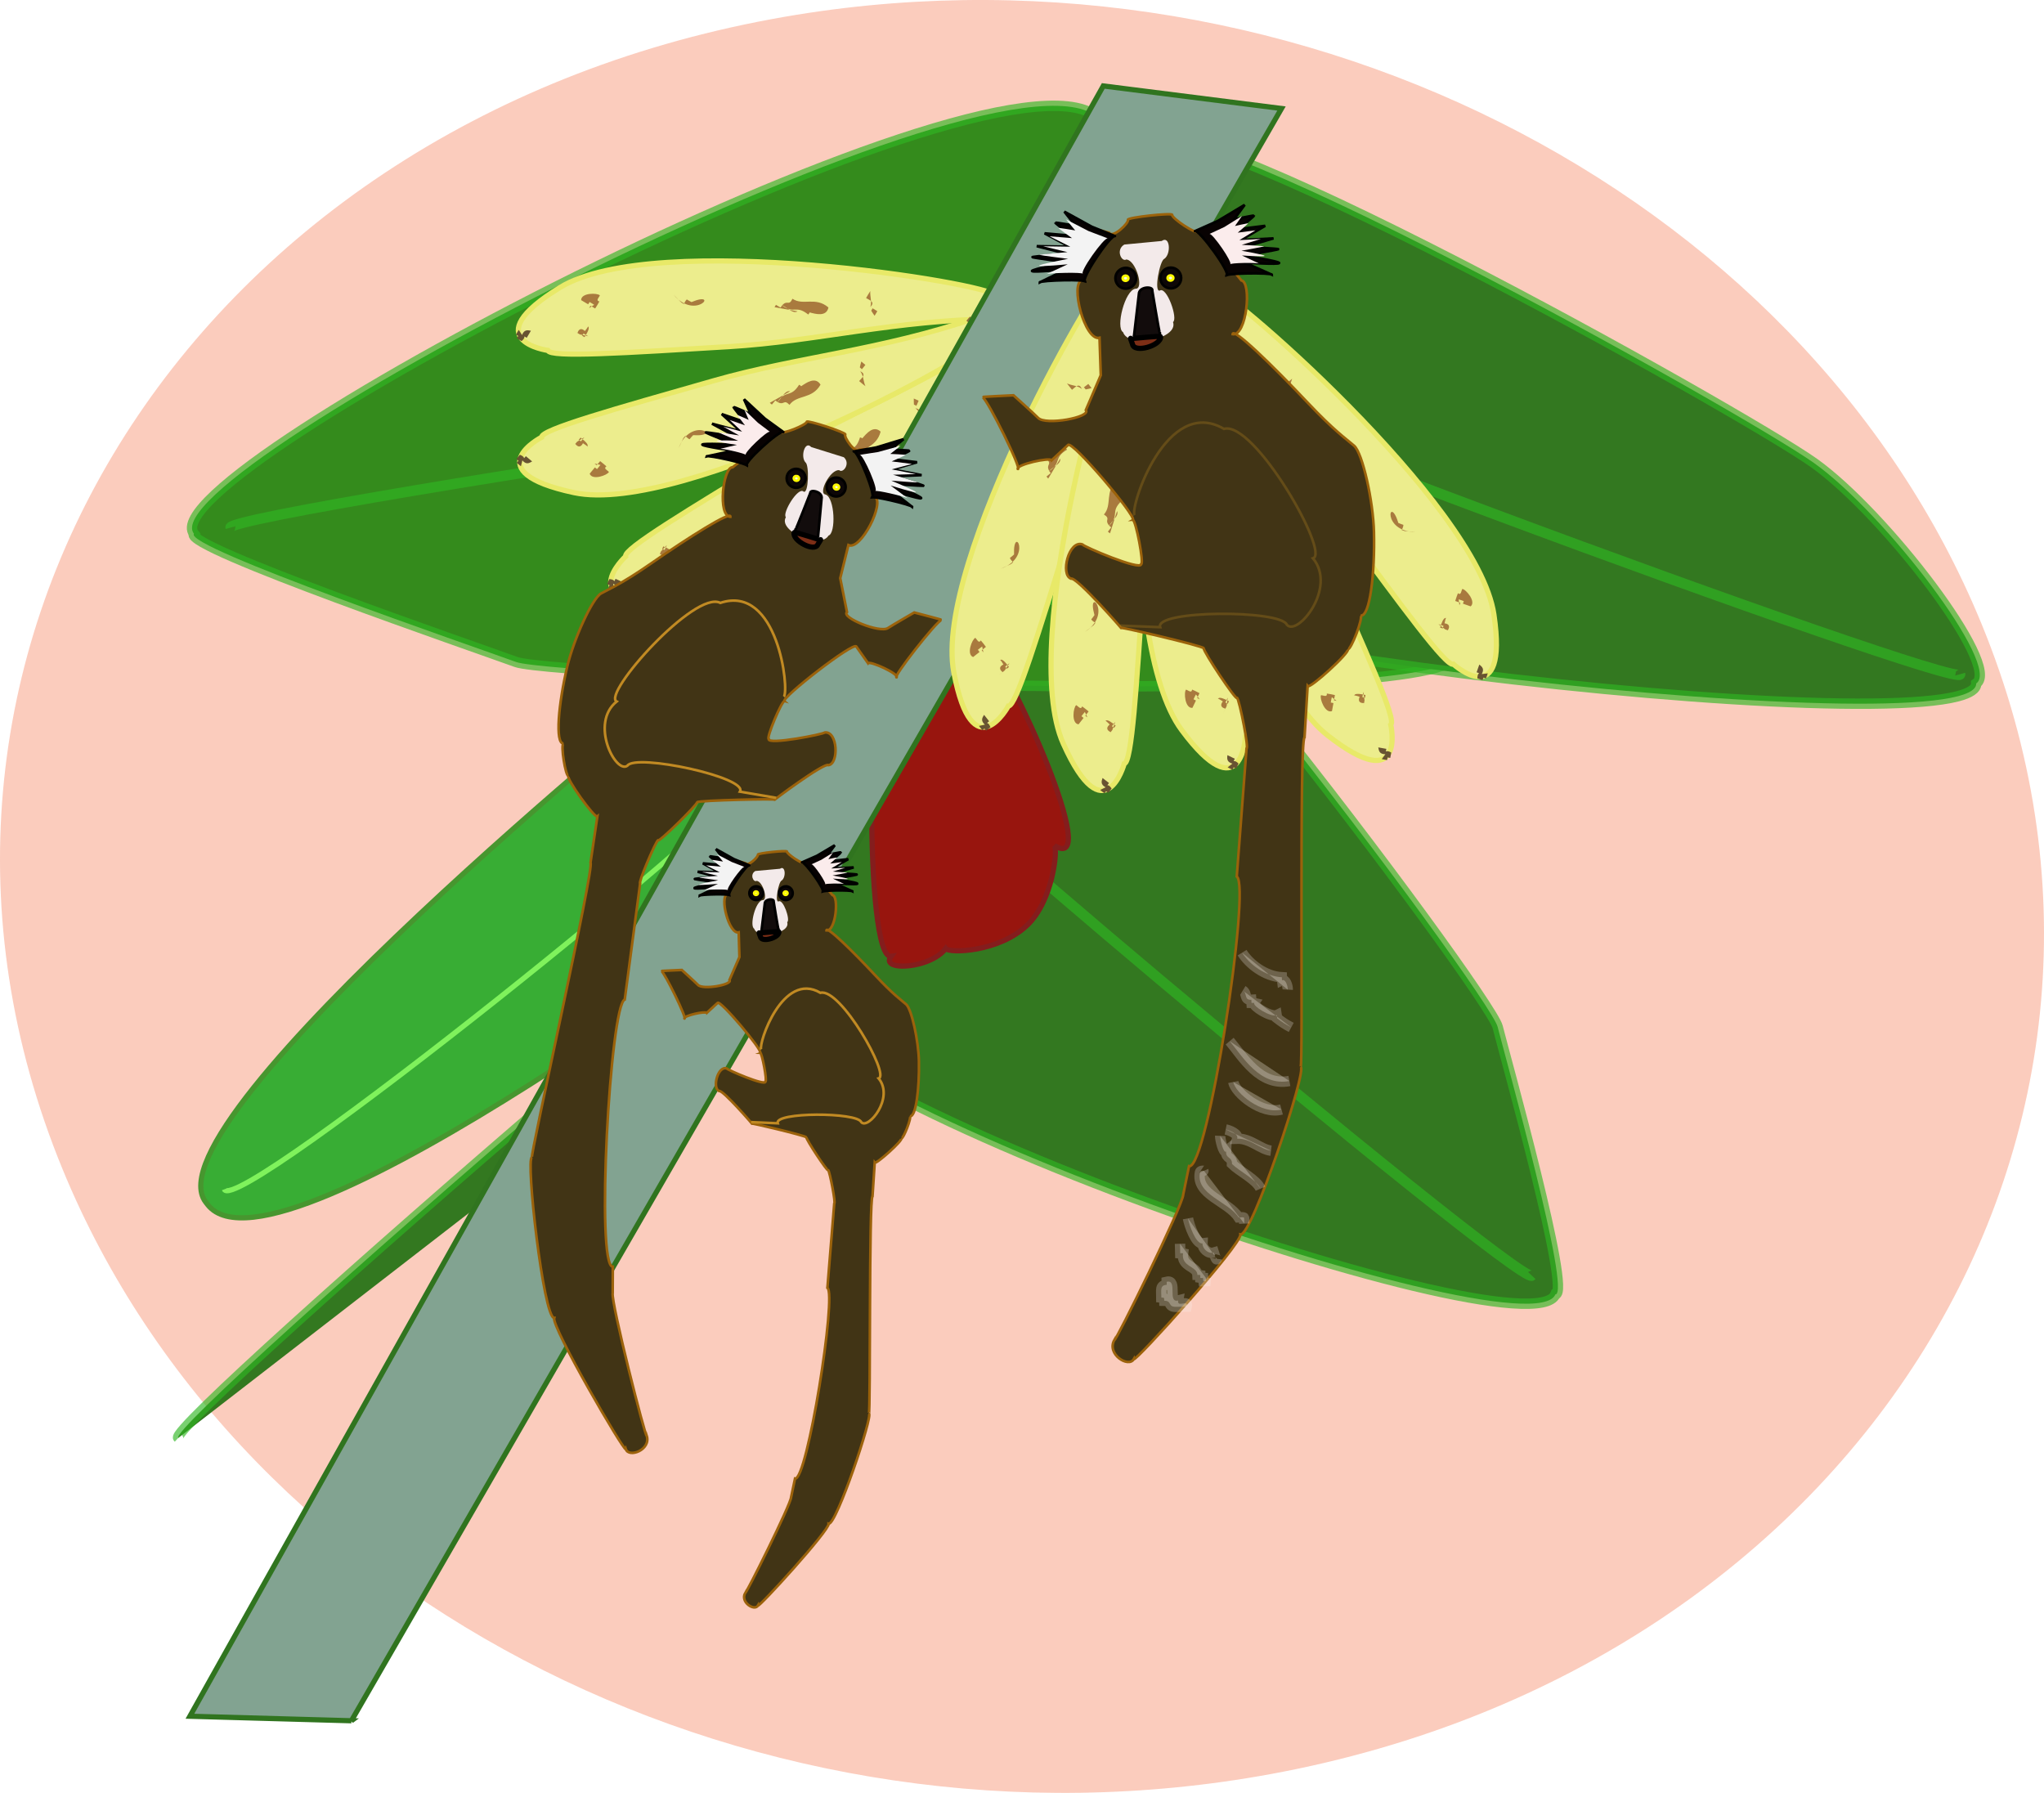 <?xml version="1.0" encoding="UTF-8"?>
<svg version="1.1" viewBox="0 0 524.37 459.95" xmlns="http://www.w3.org/2000/svg">
<g transform="translate(-64.238 -14.025)">
<path d="m80.269 313.93c-53.38-129.96 31.411-267.26 182.2-295.05 130.17-23.992 264.04 43.001 310.11 155.18 53.38 129.97-31.4 267.27-182.2 295.06-130.16 23.99-264.03-43-310.11-155.19z" fill="#f8a083" fill-opacity=".533" fill-rule="evenodd"/>
<path d="m323.67 217.51c-2.277-0.848-79.389 45.193-118.32 78.593-46.852 40.194-97.167 85.187-95.391 86.822" fill="#337820" fill-rule="evenodd" stroke="#30b623" stroke-opacity=".643" stroke-width="2.667"/>
<g stroke-width="1.333">
<path d="m238.43 190.41c6.798-3.904 18.034 7.737 25.851 21.23 7.896 13.631 12.3 29.155 5.109 32.451 0 0-133.69 101.86-151.84 79.023-0.186-0.235-0.372-0.472-0.552-0.714-15.662-20.857 121.44-131.99 121.44-131.99z" fill="#38ad34" fill-rule="evenodd" stroke="#47962f"/>
<path d="m258.24 212.2c2.002 5.128-133.55 114.38-136.46 106.93" fill="none" stroke="#7ff25c"/>
</g>
<g fill="#337820" fill-rule="evenodd" stroke="#30b623" stroke-opacity=".643" stroke-width="2.667">
<path d="m258.34 263.15c-10.466 27.517 198.29 99.264 204.91 82.951 4.19-0.135-12.69-60.271-14.804-68.647s-115.46-159.68-124.77-145.51l-65.336 131.2z"/>
<path d="m291.66 202.8c-0.612 1.928 32.885 31.205 69.908 62.349 44.552 37.479 94.208 77.659 95.651 76.12"/>
</g>
<g stroke="#30b623" stroke-opacity=".643" stroke-width="2.667">
<path d="m346.56 44.939c-21.5-25.974-245.01 90.301-232.56 106.02-2.831 3.355 72.369 29.132 82.674 32.905s249.79 13.384 241.49-3.052l-91.6-135.88z" fill="#348b1c" fill-rule="evenodd"/>
<path d="m386.38 109.99c-1.59-1.726-56.134 5.43-115.14 14.125-71.005 10.463-148.47 23.156-147.88 25.277" fill="none"/>
</g>
<g fill="#337820" fill-rule="evenodd" stroke="#30b623" stroke-opacity=".643" stroke-width="2.667">
<path d="m292.5 147.13c1.582 27.084 237.48 55.06 273.99 45.514 3.111-0.814 4.773-1.898 4.724-3.278 6.593-4.4-23.493-43.659-41.615-56.567-18.12-12.91-170.72-98.41-173.41-81.666l-30.576 46.088c-15.896 23.961-33.112 49.908-33.112 49.908z"/>
<path d="m567.1 186.98c1.306 4.676-239.58-83.615-241.93-92.008"/>
</g>
<path d="m317.36 180.32c5.869 4.542 29.927 58.385 17.392 50.633 0.864 1.253-0.476 14.211-6.965 20.403-7.367 7.026-20.102 7.237-20.943 6.02-1.299 1.726-3.587 2.954-5.965 3.688-4.827 1.488-10.026 0.928-8.05-1.7-6.794 0.962-6.469-77.714 0.082-78.642 0 0 24.449-0.402 24.449-0.402z" fill="#98150e" fill-rule="evenodd" stroke="#841d1d" stroke-width="1.333"/>
<g fill-rule="evenodd">
<path d="m320.04 95.825c-25.906 0.239-46.518 5.778-68.664 7.114-26.776 1.616-46.096 2.877-46.575 0.984 0 0-18.991-2.62 3.095-16.146 24.533-15.025 110.92-0.944 111.65 2.027 0.334 1.365 0.496 6.021 0.496 6.021z" fill="#eced8d" stroke="#e8e968" stroke-width="1.333"/>
<path d="m215.37 93.059c0.272-0.436 0.056-0.139 0.371-0.597 0.548 0.327 0.629 0.376 1.177 0.703 0.387-0.572 0.774-1.239 1.084-1.807-1.022-0.217-0.076-1.028 0.128-1.553-0.621-0.669-4.822-0.711-4.806 1.215 0.532 0.317 1.258 0.752 1.79 1.069 0.318-0.449 0.099-0.16 0.372-0.593-0.034-0.021 1.203 0.705 1.188 0.729-0.838 0.536-0.422 0.271-1.304 0.835z" fill="#a97a3e"/>
<path d="m237.04 89.636c5.677 6.728 11.859-1.165 4.599 1.885-0.308-0.129-0.987-0.548-1.203-0.676-0.433 0.345-0.732 1.179-0.732 1.179-0.561-0.289-1.267-0.749-1.78-1.043 0.533 0.319 0.596 0.356 1.132 0.675-0.945-0.971-0.971-0.973-2.016-2.02z" fill="#a97a3e"/>
<path d="m262.94 92.827c0.27-0.452 0.084-0.143 0.355-0.595 0.564 0.309 0.627 0.372 1.185 0.696 0.308-0.368 0.091-0.129 0.366-0.553 3.2 2.34 3.5-0.245 6.736 2.339 0.318-0.336 0.094-0.127 0.369-0.54 1.487 0.396 4.309 1.217 4.816-1.272-3.36-2.871-6.485-0.364-9.225-2.235-0.95 2.009-1.284 0.172-2.652 1.688 1.537 0.721 2.758 2.227 3.954 1.543" fill="#a97a3e"/>
<path d="m317.5 95.951c0.276 0.151 0.962 0.605 1.218 0.703 0.278-0.467 0.108-0.183 0.337-0.565 0.255 0.093 0.94 0.551 1.216 0.699 0.232-1.089 1.061-0.047 1.547 0.105 2.586-2.78-2.247-3.32-3.223-2.773 0.4-0.672 1.004-1.684 1.405-2.356 0.927 0.451 2.123 1.252 3 1.747 0.323-0.372 0.15-0.144 0.372-0.596-0.28-1.457-0.692-6.156-4.444-4.836-0.805 0.284-1.612 3.585 0.732 4.256-0.753 1.264-1.425 2.387-2.16 3.617z" fill="#8d6b3b"/>
<path d="m198.16 99.964c0.564-1.415 1.356-1.267 2.279-1.091-0.304 0.537-0.752 1.263-1.074 1.81-0.453-0.256-0.121-0.107-0.612-0.346 0.136 0.538-0.716 1.19-0.716 1.19-0.56-0.335-0.637-0.382-1.197-0.715 0.248-0.457 0.096-0.12 0.345-0.612-0.444-0.265-0.134-0.08-0.578-0.345 0.064-0.148 0.625-1.088 0.717-1.199 0.565 0.887 0.271 0.425 0.836 1.308z" fill="#685332"/>
<path d="m287.75 93.732c0.271-0.468 0.102-0.139 0.351-0.608-0.451-0.285-0.173-0.064-0.584-0.371 0.46-1.275-0.133-2.72-0.013-4.053-0.324 0.464-0.754 1.239-1.083 1.787 1.116 0.615 2.345 1.081 1.092 2.273 0.551 0.373 1.261 0.728 1.793 1.105-0.337 0.564-0.361 0.604-0.697 1.167-0.571-0.779-0.307-0.467-0.859-1.3z" fill="#a97a3e"/>
<path d="m212.98 99.808c-4e-3 4e-3 1.167 0.695 1.213 0.708 0.496-0.811 1.566-2.421 0.828-2.757 0.463-0.317-0.73 1.196-0.73 1.196-0.851-0.815-1.546-0.627-1.91 0.487-4e-3 4e-3 -1.21-0.707-1.205-0.709 0.744 0.444 1.648 0.983 2.392 1.427 0.316-0.435 0.096-0.154 0.369-0.584 0.024 0.007 1.243 0.72 1.211 0.709-1.36-0.299-0.779-0.171-2.168-0.476z" fill="#a97a3e"/>
<path d="m333.38 101.96c-12.925 22.452-27.869 37.691-39.905 56.328-14.554 22.535-25.135 38.748-23.72 40.093 0 0-7.04 17.832 15.585 5.231 25.133-13.997 55.272-96.171 53.041-98.264-1.024-0.963-5.001-3.388-5.001-3.388z" fill="#eced8d" stroke="#e8e968" stroke-width="1.333"/>
<path d="m284.41 194.5c0.514-0.023 0.148 0.019 0.702-0.031-0.015-0.637-0.018-0.733-0.034-1.37 0.688-0.055 1.459-0.066 2.106-0.056-0.312 0.996 0.858 0.569 1.417 0.649 0.277 0.871-1.748 4.551-3.419 3.592-0.014-0.619-0.036-1.465-0.052-2.084 0.547-0.056 0.188-8e-3 0.699-0.033 3e-3 0.041-0.023-1.395-0.051-1.394-0.88 0.467-0.444 0.236-1.368 0.727z" fill="#a97a3e"/>
<path d="m298.03 177.3c-3.074-8.248 6.836-9.759 0.615-4.932-0.037 0.332-7e-3 1.128 0 1.38-0.515 0.208-1.387 0.059-1.387 0.059-0.024 0.63 0.031 1.472 0.035 2.064-0.016-0.623-0.017-0.696-0.033-1.319 0.382 1.3 0.372 1.324 0.77 2.748z" fill="#a97a3e"/>
<path d="m307.96 153.17c0.527-0.013 0.165-4e-3 0.692-0.017 8e-3 -0.643-0.015-0.728-0.024-1.375 0.472-0.088 0.157-0.015 0.661-0.045-0.466-3.936 1.932-2.93 1.27-7.018 0.449-0.112 0.157-0.02 0.652-0.056 0.384-1.49 1.054-4.352 3.472-3.572 0.852 4.338-2.867 5.83-2.582 9.135-2.216-0.16-0.78 1.033-2.773 1.481 0.127-1.693-0.584-3.496 0.599-4.201" fill="#a97a3e"/>
<path d="m332.03 104.1c5e-3 -0.314-0.055-1.133-0.013-1.404 0.542-0.014 0.212-5e-3 0.657-0.017 0.043-0.268-0.019-1.089-0.012-1.403 1.064 0.334 0.563-0.902 0.668-1.4 3.692-0.888 1.789 3.588 0.835 4.171 0.781-0.02 1.96-0.049 2.741-0.068 0.063-1.029-0.048-2.465-0.048-3.472 0.481-0.097 0.197-0.059 0.701-0.031 1.132 0.959 5.023 3.624 2.032 6.246-0.642 0.562-3.914-0.356-3.349-2.727-1.471 0.036-2.779 0.069-4.212 0.105z" fill="#8d6b3b"/>
<path d="m269.95 206.1c1.508 0.203 1.768-0.56 2.068-1.451-0.617 2e-3 -1.469 0.035-2.104 0.047 1e-3 0.521 0.033 0.157 1e-3 0.703-0.401-0.383-1.388 0.04-1.388 0.04 0.018 0.653 0.019 0.742 0.036 1.394 0.52 8e-3 0.151-0.025 0.702-1e-3 0.013 0.519 4e-3 0.157 0.017 0.675 0.16 0.017 1.255-0.011 1.396-0.036-0.495-0.928-0.237-0.446-0.728-1.371z" fill="#685332"/>
<path d="m319.36 131.11c0.54-7e-3 0.171-0.021 0.701-8e-3 0.028 0.533-0.029 0.181 0.038 0.692 1.336 0.224 2.304 1.451 3.524 2-0.563 0.055-1.448 0.048-2.087 0.067 0.011-1.275 0.208-2.575-1.445-2.067-0.055-0.664-0.016-1.457-0.083-2.105-0.657 0.016-0.703 0.017-1.359 0.033 0.399 0.88 0.256 0.497 0.711 1.388z" fill="#a97a3e"/>
<path d="m277.36 193.28c-7e-3 1e-3 -0.034-1.356-0.022-1.404 0.95-0.034 2.878-0.175 2.81 0.632 0.502-0.247-1.402 0.05-1.402 0.05 0.292 1.14-0.213 1.654-1.361 1.423-5e-3 3e-3 0.021 1.403 0.027 1.399-0.022-0.866-0.048-1.918-0.07-2.784 0.534-0.063 0.182-8e-3 0.691-0.035 5e-3 -0.024-0.019-1.436-0.024-1.404-0.408 1.333-0.235 0.764-0.649 2.123z" fill="#a97a3e"/>
<path d="m324.03 97.687c-21.42 14.573-41.51 21.783-60.46 33.313-22.918 13.943-39.506 23.925-38.819 25.752 0 0-14.107 12.983 11.749 11.499 28.722-1.648 91.651-62.48 90.556-65.336-0.502-1.312-3.025-5.228-3.025-5.228z" fill="#eced8d" stroke="#e8e968" stroke-width="1.333"/>
<path d="m239.63 159.65c0.473 0.204 0.125 0.081 0.645 0.278 0.264-0.58 0.303-0.666 0.567-1.248 0.643 0.251 1.341 0.576 1.92 0.867-0.716 0.761 0.524 0.887 0.992 1.203-0.129 0.904-3.556 3.334-4.643 1.744 0.256-0.564 0.607-1.336 0.863-1.9 0.516 0.188 0.172 0.076 0.643 0.274-0.015 0.039 0.586-1.265 0.561-1.276-0.995 0.038-0.503 0.019-1.548 0.058z" fill="#a97a3e"/>
<path d="m259.38 150.1c0.827-8.764 10.406-5.805 2.703-4.172-0.18 0.283-0.499 1.013-0.601 1.243-0.555-0.038-1.275-0.551-1.275-0.551-0.296 0.556-0.613 1.337-0.868 1.872 0.257-0.567 0.288-0.633 0.545-1.201-0.222 1.336-0.242 1.353-0.504 2.809z" fill="#a97a3e"/>
<path d="m278.84 132.71c0.48 0.217 0.152 0.068 0.631 0.287 0.288-0.576 0.304-0.663 0.577-1.248 0.464 0.126 0.148 0.054 0.616 0.246 1.295-3.746 3.015-1.794 4.2-5.762 0.454 0.094 0.15 0.05 0.611 0.233 0.995-1.175 2.845-3.457 4.681-1.703-1.122 4.275-5.12 3.998-6.302 7.098-1.927-1.11-1.154 0.59-3.142 0.125 0.851-1.469 0.996-3.403 2.368-3.521" fill="#a97a3e"/>
<path d="m321.88 99.024c0.141-0.281 0.444-1.044 0.598-1.269 0.495 0.224 0.194 0.087 0.6 0.272 0.155-0.223 0.458-0.989 0.6-1.269 0.812 0.764 0.899-0.567 1.211-0.968 3.711 0.809 0.048 4.008-1.065 4.117 0.712 0.322 1.785 0.809 2.497 1.133 0.505-0.899 1.029-2.24 1.469-3.147 0.476 0.123 0.203 0.033 0.644 0.279 0.603 1.356 2.943 5.451-0.892 6.505-0.822 0.227-3.368-2.025-1.826-3.912-1.34-0.609-2.531-1.148-3.836-1.741z" fill="#8d6b3b"/>
<path d="m221.56 163.79c1.27 0.839 1.836 0.267 2.494-0.405-0.556-0.268-1.338-0.608-1.914-0.875-0.226 0.469-0.038 0.157-0.305 0.633-0.196-0.518-1.267-0.568-1.267-0.568-0.269 0.595-0.306 0.676-0.576 1.27 0.464 0.234 0.147 0.044 0.632 0.305-0.213 0.472-0.064 0.144-0.277 0.615 0.136 0.085 1.133 0.537 1.272 0.574-0.041-1.049-0.02-0.504-0.059-1.549z" fill="#685332"/>
<path d="m298.7 117.82c0.489 0.229 0.164 0.054 0.636 0.298-0.208 0.492-0.106 0.151-0.268 0.639 1.104 0.785 1.441 2.311 2.3 3.337-0.531-0.197-1.324-0.589-1.908-0.85 0.566-1.142 1.309-2.227-0.4-2.49 0.24-0.621 0.621-1.318 0.844-1.93-0.599-0.272-0.642-0.291-1.239-0.563-0.024 0.965 0.015 0.559 0.035 1.559z" fill="#a97a3e"/>
<path d="m233.81 155.47c-5e-3 0 0.562-1.235 0.594-1.274 0.868 0.384 2.665 1.098 2.252 1.794 0.561-3e-3 -1.283-0.566-1.283-0.566-0.233 1.155-0.912 1.396-1.845 0.69-6e-3 -2e-3 -0.592 1.27-0.586 1.269 0.359-0.788 0.794-1.747 1.151-2.536 0.508 0.176 0.167 0.071 0.637 0.269 0.016-0.018 0.61-1.3 0.59-1.273-0.948 1.021-0.543 0.585-1.51 1.627z" fill="#a97a3e"/>
<path d="m323.66 106.11c-17.794 18.829-35.872 30.175-51.912 45.501-19.396 18.532-33.459 31.839-32.396 33.476 0 0-10.995 15.706 13.941 8.712 27.7-7.768 76.124-80.677 74.443-83.232-0.772-1.173-4.076-4.457-4.076-4.457z" fill="#eced8d" stroke="#e8e968" stroke-width="1.333"/>
<path d="m254.5 184.72c0.506 0.097 0.14 0.052 0.691 0.133 0.132-0.623 0.152-0.717 0.285-1.34 0.682 0.107 1.435 0.275 2.062 0.435-0.536 0.896 0.702 0.753 1.226 0.961 0.068 0.911-2.758 4.02-4.16 2.699 0.128-0.606 0.306-1.435 0.434-2.04 0.545 0.073 0.185 0.036 0.688 0.13-7e-3 0.04 0.301-1.361 0.273-1.368-0.963 0.251-0.485 0.127-1.499 0.39z" fill="#a97a3e"/>
<path d="m271.75 171.16c-1.072-8.738 8.918-7.902 1.744-4.655-0.113 0.315-0.269 1.096-0.321 1.343-0.549 0.082-1.363-0.266-1.363-0.266-0.169 0.608-0.312 1.439-0.445 2.015 0.129-0.608 0.144-0.68 0.275-1.289 0.069 1.353 0.053 1.373 0.11 2.852z" fill="#a97a3e"/>
<path d="m287.02 150c0.515 0.109 0.163 0.035 0.677 0.144 0.158-0.624 0.155-0.712 0.296-1.343 0.48 0.024 0.156 0.022 0.655 0.11 0.46-3.938 2.56-2.399 2.867-6.53 0.462-5e-3 0.156 0.018 0.646 0.098 0.72-1.36 2.038-3.988 4.208-2.667-0.181 4.416-4.144 5.001-4.636 8.283-2.118-0.671-1 0.824-3.041 0.796 0.517-1.618 0.245-3.536 1.559-3.947" fill="#a97a3e"/>
<path d="m321.84 107.88c0.079-0.305 0.211-1.116 0.314-1.369 0.532 0.113 0.208 0.044 0.644 0.137 0.104-0.252 0.236-1.065 0.314-1.368 0.958 0.571 0.756-0.747 0.975-1.205 3.797-6e-3 0.907 3.904-0.159 4.249 0.766 0.163 1.919 0.408 2.683 0.572 0.301-0.987 0.527-2.409 0.761-3.388 0.491 0.016 0.206-0.011 0.69 0.133 0.878 1.195 4.041 4.694 0.522 6.547-0.754 0.397-3.724-1.257-2.622-3.431-1.439-0.308-2.719-0.578-4.122-0.877z" fill="#8d6b3b"/>
<path d="m237.74 192.64c1.418 0.548 1.849-0.133 2.348-0.93-0.6-0.142-1.436-0.307-2.056-0.444-0.122 0.508-4e-3 0.161-0.163 0.684-0.301-0.466-1.359-0.284-1.359-0.284-0.136 0.638-0.154 0.726-0.29 1.364 0.504 0.129 0.153 0.012 0.684 0.162-0.108 0.508-0.034 0.155-0.142 0.66 0.154 0.054 1.223 0.282 1.367 0.29-0.265-1.018-0.128-0.488-0.389-1.502z" fill="#685332"/>
<path d="m303.24 131.2c0.526 0.12 0.17 0.019 0.684 0.156-0.098 0.526-0.071 0.171-0.126 0.682 1.248 0.529 1.904 1.946 2.963 2.765-0.56-0.079-1.42-0.291-2.045-0.421 0.308-1.236 0.801-2.455-0.926-2.346 0.102-0.658 0.324-1.421 0.411-2.066-0.643-0.138-0.688-0.147-1.331-0.284 0.184 0.948 0.135 0.542 0.37 1.514z" fill="#a97a3e"/>
<path d="m247.92 181.89c-5e-3 0 0.284-1.327 0.307-1.371 0.931 0.188 2.839 0.499 2.585 1.268 0.547-0.124-1.374-0.277-1.374-0.277 0.018 1.177-0.592 1.558-1.655 1.068-5e-3 0-0.305 1.368-0.3 1.366 0.181-0.848 0.4-1.876 0.58-2.724 0.533 0.064 0.179 0.034 0.68 0.127 0.012-0.023 0.317-1.401 0.303-1.371-0.707 1.202-0.404 0.688-1.126 1.914z" fill="#a97a3e"/>
<path d="m314.58 95.593c-24.518 8.371-45.799 9.987-67.134 16.075-25.796 7.36-44.438 12.581-44.261 14.527 0 0-17.045 8.773 8.276 14.204 28.129 6.032 104.95-35.918 104.65-38.962-0.137-1.398-1.53-5.844-1.53-5.844z" fill="#eced8d" stroke="#e8e968" stroke-width="1.333"/>
<path d="m216.77 132.94c0.401 0.321 0.098 0.11 0.548 0.438 0.408-0.489 0.469-0.562 0.877-1.053 0.555 0.413 1.141 0.913 1.621 1.345-0.892 0.544 0.271 0.995 0.638 1.423-0.364 0.837-4.314 2.272-4.939 0.449 0.397-0.476 0.939-1.126 1.335-1.602 0.448 0.318 0.146 0.118 0.548 0.436-0.026 0.032 0.901-1.064 0.88-1.083-0.97-0.227-0.49-0.115-1.508-0.353z" fill="#a97a3e"/>
<path d="m238.34 128.97c3.123-8.231 11.572-2.836 3.712-3.305-0.248 0.225-0.748 0.844-0.909 1.037-0.524-0.183-1.083-0.868-1.083-0.868-0.432 0.457-0.946 1.127-1.333 1.575 0.399-0.479 0.445-0.535 0.844-1.014-0.569 1.23-0.593 1.24-1.231 2.575z" fill="#a97a3e"/>
<path d="m261.72 117.37c0.404 0.337 0.127 0.106 0.532 0.444 0.429-0.48 0.468-0.559 0.887-1.051 0.413 0.245 0.128 0.092 0.529 0.401 2.241-3.269 3.383-0.929 5.577-4.441 0.414 0.211 0.132 0.088 0.528 0.387 1.271-0.867 3.662-2.579 4.966-0.399-2.218 3.824-5.998 2.496-7.962 5.171-1.562-1.582-1.268 0.262-3.061-0.714 1.211-1.19 1.864-3.016 3.217-2.766" fill="#a97a3e"/>
<path d="m312.16 96.313c0.211-0.233 0.705-0.889 0.915-1.065 0.417 0.348 0.162 0.136 0.506 0.421 0.208-0.173 0.704-0.832 0.915-1.064 0.58 0.952 1.017-0.308 1.424-0.612 3.363 1.764-1.017 3.877-2.12 3.687 0.601 0.5 1.507 1.255 2.108 1.755 0.725-0.732 1.587-1.885 2.251-2.643 0.426 0.244 0.188 0.087 0.548 0.439 0.22 1.468 1.389 6.037-2.587 6.036-0.855 0-2.711-2.847-0.723-4.258-1.13-0.943-2.136-1.779-3.237-2.696z" fill="#8d6b3b"/>
<path d="m198.24 132.13c1.001 1.145 1.7 0.744 2.512 0.27-0.464-0.405-1.128-0.941-1.613-1.35-0.343 0.392-0.079 0.141-0.462 0.529-0.05-0.552-1.07-0.884-1.07-0.884-0.418 0.501-0.475 0.571-0.892 1.072 0.385 0.348 0.129 0.08 0.528 0.461-0.331 0.399-0.1 0.122-0.431 0.519 0.109 0.119 0.951 0.819 1.073 0.892 0.24-1.023 0.115-0.491 0.355-1.509z" fill="#685332"/>
<path d="m284.82 108.28c0.411 0.351 0.143 0.096 0.534 0.456-0.331 0.42-0.143 0.117-0.428 0.545 0.856 1.05 0.776 2.61 1.332 3.827-0.459-0.331-1.122-0.919-1.614-1.325 0.848-0.951 1.854-1.8 0.275-2.507 0.396-0.535 0.948-1.107 1.325-1.639-0.505-0.42-0.54-0.449-1.044-0.869-0.28 0.924-0.134 0.543-0.38 1.512z" fill="#a97a3e"/>
<path d="m212.27 127.36c-5e-3 -2e-3 0.87-1.042 0.91-1.07 0.736 0.6 2.28 1.765 1.697 2.326 0.541 0.146-1.088-0.885-1.088-0.885-0.531 1.051-1.249 1.103-1.961 0.173-6e-3 -2e-3 -0.908 1.068-0.902 1.07 0.555-0.666 1.228-1.474 1.783-2.14 0.443 0.305 0.141 0.113 0.543 0.429 0.02-0.015 0.932-1.092 0.905-1.072-1.184 0.733-0.679 0.42-1.887 1.169z" fill="#a97a3e"/>
</g>
<path d="m154.39 455.47-41.435-1.159 234.32-418.24s45.722 5.792 45.722 5.792l-238.61 413.61z" fill="#82a391" fill-rule="evenodd" stroke="#30741f" stroke-width="1.333"/>
<path d="m264.12 124.75c0.513 1.025 7.187-1.823 7.077-2.519 0.06-0.264 2.611 0.432 5.107 1.253 2.451 0.806 4.849 1.731 4.789 1.992-0.501 0.608 2.61 5.168 3.668 3.886l1.958-0.103 1.896 12.184c2.764 1.323-3.514 13.94-6.727 12.413l-2.095 8.503 1.732 8.692c-1.625 1.372 8.475 5.504 10.532 4.083 0.866-0.599 6.723-3.983 6.723-3.983s7.16 1.865 7.028 1.895c-1.284 0.286-12.829 14.988-11.552 14.757 0.636-0.917-6.853-4.296-7.321-3.62 0 0-3.022-4.289-3.022-4.289-0.676-1.34-19.333 13.174-18.428 14.005-0.681-0.157-4.753 9.549-4.033 9.715-0.372 1.62 14.255-1.276 14.347-1.676 3.372-0.448 3.685 8.021 0.974 8.381-1.076-0.787-14.661 9.419-13.786 8.853 0.197-0.128-4.307-0.094-9.082 0.028-5.226 0.135-10.778 0.38-10.838 0.64 0.014 0.711-9.966 10.5-9.979 9.728-0.249-0.057-1.717 3.071-2.944 6.02-1.071 2.576-1.957 5.015-1.684 5.078l-3.949 29.777c-3.755 1.399-7.486 68.632-3.059 68.547 0 0-0.036 6.765-0.036 6.765-0.509 2.209 8.493 37.568 8.724 36.564 1.189 3.664-4.603 5.795-5.359 3.467-0.325 0.929-19.157-31.439-18.376-33.67-2.736 0.059-7.404-41.173-5.689-41.196-0.708 0.378 16.207-75.037 15-75.536l1.768-11.894c-0.655 0.552-8.135-9.81-7.416-10.414-0.743 0.18-2.084-8.112-1.267-8.309-2.248 0.069-1.278-10.323 0.958-19.763 1.664-7.022 6.413-17.474 8.681-18.737s5.167-2.391 12.765-7.657c9.816-6.804 20.716-13.706 20.42-11.995-3.325-0.133-1.944-12.825 0.578-12.721 0 0 11.746-9.484 11.917-9.144z" fill="#413415" fill-rule="evenodd" stroke="#9b620b" stroke-width=".667"/>
<g fill-rule="evenodd" stroke-width=".667">
<path d="m279.3 136.6c1.306 0.302 2.121 1.604 1.821 2.911-0.301 1.308-1.604 2.123-2.911 1.823-1.305-0.302-2.12-1.604-1.82-2.911 0.302-1.308 1.604-2.123 2.91-1.823z" fill="#0d0707" stroke="#000"/>
<path d="m278.95 138.39c0.362 0.083 0.596 0.415 0.521 0.741s-0.431 0.522-0.793 0.439c-0.363-0.084-0.596-0.416-0.522-0.741 0.075-0.327 0.431-0.523 0.794-0.439z" fill="#f5f5ed" stroke="#fffa00"/>
</g>
<path d="m283.27 129.84c-0.296 0.052 5.764-1.025 5.764-1.025l6.985-2.123-3.249 2.708s4.805 0.138 4.776 0.268c-0.031 0.132-4.371 2.175-4.371 2.175s6.32 0.764 6.32 0.764l-6.369 1.851 7.542 1.46-7.117 0.296s7.887 2.368 7.593 2.44c-0.293 0.07-8.177-0.5-8.177-0.5s7.805 3.317 7.584 3.68c-0.221 0.362-7.815-2.075-7.815-2.075l5.504 4.308c0.058-0.253-2.817-1.068-5.554-1.693-2.432-0.556-4.754-0.963-4.815-0.694 1.368 0.116-3.509-12.036-4.601-11.84z" fill="#080202" fill-rule="evenodd" stroke="#000" stroke-width=".667"/>
<path d="m265.2 124.86c0.244 0.178-4.736-3.441-4.736-3.441l-5.354-4.963 1.74 3.856s-4.384-1.977-4.414-1.845c-0.03 0.131 2.98 3.865 2.98 3.865l-6.018-2.076 4.92 4.448-7.423-1.982 6.272 3.377s-8.128-1.317-7.896-1.125c0.233 0.192 7.575 3.125 7.575 3.125s-8.472-0.428-8.431-5e-3c0.041 0.424 7.936 1.55 7.936 1.55l-6.833 1.468c0.058-0.253 3 0.271 5.734 0.904 2.431 0.564 4.698 1.212 4.635 1.483-1.281-0.495 8.417-9.292 9.313-8.639z" fill="#080202" fill-rule="evenodd" stroke="#000" stroke-width=".667"/>
<path d="m279.54 134.65c0.982 0.885 2.962-1.716 1.178-3.323l-8.381-2.619c-1.572-1.744-2.827 2.434-1.461 3.948 0.985 0.546 0.822 8.212-0.48 7.492-1.376-1.376-5.572 5.534-4.55 6.555-2.11 3.565 8.822 8.301 10.938 4.728 1.96-0.636 1.622-9.732-0.755-10.54-2.044-0.295 1.275-6.563 3.511-6.241z" fill="#f3eaea" fill-rule="evenodd"/>
<path d="m268.26 150.02c0.132 0.03 3.841-9.482 3.841-9.482-0.056-1.064 2.846-0.462 2.927 1.088l-0.921 10.016c-0.235 1.024-6.094-0.548-5.847-1.622z" fill="#120c0c" fill-rule="evenodd" stroke="#000" stroke-width=".667"/>
<g fill-rule="evenodd" stroke-width=".667">
<path d="m269.02 134.37c1.306 0.3 2.122 1.603 1.82 2.91-0.3 1.308-1.602 2.122-2.909 1.822-1.305-0.301-2.121-1.604-1.82-2.91 0.301-1.307 1.604-2.123 2.909-1.822z" fill="#0d0707" stroke="#000"/>
<path d="m268.68 136.16c0.363 0.084 0.596 0.414 0.522 0.741-0.075 0.327-0.431 0.521-0.794 0.439-0.362-0.084-0.597-0.415-0.521-0.742 0.075-0.326 0.431-0.522 0.793-0.438z" fill="#f5f5ed" stroke="#fffa00"/>
</g>
<path d="m265.33 192.76c1.464-1.69-1.526-28.982-16.3-24.07-6.513-3.38-30.344 23.36-26.597 25.304-6.977 5.576-0.24 18.651 2.745 16.479 2.056-3.219 31.079 2.999 28.879 6.645l9.311 1.59" fill="none" stroke="#c18a23" stroke-width=".667"/>
<path d="m267.97 150.65c-0.566 2.013 5.232 5.141 6.07 3.055 0.05-0.126 0.857-1.323 0.696-1.222-0.162 0.102-6.684-2.124-6.766-1.833z" fill="#7d2e16" fill-rule="evenodd" stroke="#000" stroke-width="1.333"/>
<path d="m284.8 130.72c-0.244 0.037 4.745-0.742 4.745-0.742l5.742-1.589-2.654 2.085s3.967 0.158 3.943 0.26c-0.024 0.103-3.583 1.655-3.583 1.655s5.222 0.663 5.222 0.663l-5.235 1.381 6.237 1.221-5.868 0.158s6.531 1.934 6.29 1.988c-0.242 0.052-6.752-0.476-6.752-0.476s6.474 2.676 6.296 2.957c-0.18 0.281-6.47-1.704-6.47-1.704l4.586 3.427c0.045-0.198-2.335-0.864-4.6-1.383-2.012-0.459-3.932-0.803-3.98-0.592 1.13 0.105-3.02-9.452-3.919-9.309z" fill="#f3f3f3" fill-rule="evenodd"/>
<path d="m261.76 124.8c0.158 0.12-3.086-2.32-3.086-2.32l-3.482-3.357s1.117 2.624 1.117 2.624-2.864-1.323-2.885-1.232c-0.02 0.089 1.93 2.622 1.93 2.622l-3.936-1.38 3.2 3.01-4.858-1.308 4.093 2.268s-5.325-0.847-5.175-0.718c0.152 0.13 4.951 2.087 4.951 2.087s-5.557-0.237-5.533 0.052 5.198 1.007 5.198 1.007l-4.494 1.049c0.04-0.175 1.968 0.165 3.758 0.58 1.591 0.369 3.075 0.797 3.032 0.983-0.838-0.33 5.587-6.407 6.17-5.967z" fill="#fbecec" fill-rule="evenodd"/>
<path d="m270.75 235.35c-0.52 0.647-4.803-2.385-4.619-2.861-2e-3 -0.196-1.912-0.093-3.802 0.105-1.855 0.196-3.692 0.484-3.69 0.678 0.262 0.506-2.634 3.256-3.186 2.186l-1.368-0.372s-3.202 8.326-3.202 8.326c-2.156 0.513 0.355 10.392 2.86 9.802l0.183 6.332s-2.552 5.88-2.552 5.88c0.939 1.219-6.832 2.596-8.071 1.278-0.52-0.555-4.144-3.842-4.144-3.842s-5.346 0.226-5.257 0.266c0.864 0.398 6.78 12.556 5.913 12.197-0.31-0.745 5.5-1.989 5.728-1.441l2.791-2.571c0.683-0.844 11.657 12.267 10.889 12.716 0.507-7e-3 1.903 7.477 1.368 7.484 0.016 1.201-9.882-3.079-9.886-3.376-2.316-0.832-3.83 5.108-1.97 5.777 0.882-0.392 8.927 8.898 8.395 8.364-0.119-0.12 3.06 0.591 6.416 1.407 3.675 0.893 7.563 1.915 7.565 2.107-0.118 0.501 5.442 8.945 5.57 8.402 0.185-2e-3 0.745 2.434 1.161 4.706 0.364 1.984 0.617 3.844 0.416 3.846 0 0-1.756 21.656-1.756 21.656 2.44 1.562-5.189 49.664-8.307 48.927l-1.008 4.789c0.023 1.639-11.741 25.263-11.752 24.518-1.4 2.408 2.37 4.8 3.26 3.269 0.088 0.707 18.344-19.301 18.132-20.997 1.926 0.458 11.523-27.979 10.315-28.256 0.443 0.376 3e-3 -55.524 0.932-55.694 0 0 0.565-8.678 0.565-8.678 0.379 0.49 7.251-5.694 6.835-6.23 0.497 0.242 2.712-5.416 2.164-5.681 1.579 0.392 2.48-7.103 2.341-14.117-0.104-5.22-1.865-13.334-3.276-14.574s-3.288-2.478-7.854-7.362c-5.902-6.311-12.554-12.854-12.606-11.599 2.372 0.413 3.334-8.771 1.535-9.081 0 0-6.856-8.5-7.028-8.286z" fill="#413415" fill-rule="evenodd" stroke="#9b620b" stroke-width=".667"/>
<g fill-rule="evenodd" stroke-width=".667">
<path d="m258.21 241.41c-0.969 0.014-1.744 0.811-1.73 1.782 0.013 0.97 0.809 1.746 1.778 1.733 0.97-0.013 1.744-0.811 1.731-1.781-0.013-0.971-0.809-1.747-1.779-1.734z" fill="#0d0707" stroke="#000"/>
<path d="m258.18 242.73c-0.269 4e-3 -0.485 0.203-0.483 0.445 4e-3 0.243 0.226 0.436 0.495 0.432s0.485-0.202 0.481-0.445c-2e-3 -0.243-0.224-0.436-0.493-0.432z" fill="#f5f5ed" stroke="#fffa00"/>
</g>
<path d="m256.44 236.03c0.202 0.083-3.918-1.604-3.918-1.604l-4.615-2.568 1.884 2.411s-3.419-0.637-3.417-0.54c1e-3 0.099 2.757 2.205 2.757 2.205l-4.584-0.425 4.22 2.28-5.556-0.119 4.987 1.296s-5.938 0.471-5.742 0.566c0.198 0.094 5.859 0.896 5.859 0.896s-6.025 1.153-5.924 1.444c0.101 0.289 5.841-0.275 5.841-0.275l-4.549 2.205c-1e-3 -0.188 2.155-0.325 4.185-0.349 1.804-0.021 3.508 0.045 3.511 0.245-0.985-0.126 4.319-7.973 5.061-7.668z" fill="#080202" fill-rule="evenodd" stroke="#000" stroke-width=".667"/>
<path d="m269.97 235.27c-0.2 0.088 3.873-1.71 3.873-1.71l4.544-2.69-1.819 2.46s3.4-0.728 3.402-0.631c1e-3 0.097-2.698 2.277-2.698 2.277l4.572-0.548-4.157 2.394 5.551-0.268-4.951 1.429s5.948 0.311 5.755 0.411c-0.195 0.1-5.832 1.052-5.832 1.052s6.054 0.992 5.96 1.284c-0.094 0.293-5.847-0.116-5.847-0.116l4.607 2.081c-3e-3 -0.188-2.163-0.267-4.194-0.236-1.804 0.028-3.505 0.14-3.501 0.34 0.981-0.153-4.532-7.855-5.265-7.529z" fill="#080202" fill-rule="evenodd" stroke="#000" stroke-width=".667"/>
<path d="m258.34 240c-0.829 0.476-1.833-1.665-0.325-2.529l6.325-0.572c1.378-0.992 1.627 2.153 0.43 3.015-0.78 0.236-1.835 5.681-0.804 5.37 1.182-0.762 3.093 4.763 2.214 5.33 0.948 2.841-7.504 4.521-8.454 1.672-1.288-0.75 0.34-7.128 2.142-7.336 1.491 0.102 0.103-4.835-1.528-4.95z" fill="#f3eaea" fill-rule="evenodd"/>
<path d="m263.97 252.59c-0.098 2e-3 -1.267-7.29-1.267-7.29 0.203-0.744-1.941-0.762-2.236 0.322l-0.879 7.222c0.011 0.76 4.392 0.544 4.382-0.254z" fill="#120c0c" fill-rule="evenodd" stroke="#000" stroke-width=".667"/>
<g fill-rule="evenodd" stroke-width=".667">
<path d="m265.82 241.41c-0.97 0.014-1.744 0.81-1.732 1.78 0.013 0.971 0.809 1.747 1.778 1.735 0.97-0.013 1.744-0.811 1.731-1.781-0.013-0.971-0.809-1.747-1.777-1.734z" fill="#0d0707" stroke="#000"/>
<path d="m265.78 242.73c-0.269 3e-3 -0.485 0.203-0.481 0.445 2e-3 0.243 0.224 0.435 0.493 0.432 0.269-4e-3 0.485-0.202 0.481-0.445-2e-3 -0.243-0.224-0.436-0.493-0.432z" fill="#f5f5ed" stroke="#fffa00"/>
</g>
<path d="m259.51 283.25c-0.777-1.419 5.505-20.256 15.199-14.527 5.121-1.394 17.885 21.15 14.938 21.952 4.082 5.007-2.677 13.222-4.457 11.23-0.961-2.59-22.429-2.627-21.431 0.288l-6.825-0.299" fill="none" stroke="#c18a23" stroke-width=".667"/>
<path d="m264.07 253.08c0.094 1.51-4.483 2.836-4.758 1.233-0.016-0.096-0.404-1.067-0.305-0.969 0.099 0.096 5.051-0.482 5.063-0.264z" fill="#7d2e16" fill-rule="evenodd" stroke="#000" stroke-width="1.333"/>
<path d="m255.22 236.42c0.166 0.064-3.242-1.25-3.242-1.25l-3.816-2 1.558 1.88s-2.828-0.494-2.827-0.418c0 0.076 2.28 1.717 2.28 1.717l-3.793-0.329 3.49 1.777s-4.597-0.091-4.597-0.091l4.125 1.008s-4.913 0.371-4.75 0.444c0.162 0.075 4.846 0.695 4.846 0.695s-4.986 0.904-4.902 1.131c0.084 0.226 4.834-0.218 4.834-0.218l-3.766 1.723c-2e-3 -0.147 1.784-0.255 3.464-0.275 1.492-0.018 2.901 0.034 2.904 0.19-0.815-0.099 3.578-6.222 4.192-5.984z" fill="#f3f3f3" fill-rule="evenodd"/>
<path d="m272.42 235.76c-0.131 0.06 2.536-1.169 2.536-1.169l2.974-1.843-1.19 1.685s2.228-0.497 2.228-0.43c1e-3 0.066-1.766 1.558-1.766 1.558s2.994-0.373 2.994-0.373l-2.722 1.637 3.635-0.181-3.241 0.977s3.896 0.215 3.768 0.284c-0.127 0.068-3.818 0.719-3.818 0.719s3.964 0.681 3.903 0.881c-0.06 0.202-3.828-0.081-3.828-0.081l3.017 1.428c-1e-3 -0.129-1.416-0.184-2.746-0.164-1.182 0.019-2.295 0.095-2.294 0.232 0.643-0.105-2.97-5.383-3.45-5.16z" fill="#fbecec" fill-rule="evenodd"/>
<g fill-rule="evenodd">
<path d="m369.41 90.781c16.427 20.034 25.393 39.402 38.567 57.252 15.928 21.586 27.349 37.219 29.108 36.372 0 0 14.188 12.894 10.406-12.726-4.201-28.46-70.396-85.723-73.142-84.378-1.263 0.617-4.939 3.48-4.939 3.48z" fill="#eced8d" stroke="#e8e968" stroke-width="1.333"/>
<path d="m438.64 169.32c0.161-0.488 0.071-0.132 0.22-0.666-0.601-0.211-0.692-0.243-1.293-0.454 0.192-0.662 0.454-1.388 0.692-1.989 0.821 0.645 0.837-0.601 1.109-1.095 0.912 0.048 3.639 3.244 2.151 4.468-0.586-0.205-1.384-0.485-1.97-0.689 0.142-0.531 0.06-0.179 0.218-0.665 0.038 0.012-1.314-0.471-1.323-0.446 0.127 0.988 0.064 0.499 0.196 1.536z" fill="#a97a3e"/>
<path d="m427.37 150.5c-8.803-0.042-6.709-9.846-4.396-2.32 0.297 0.154 1.053 0.406 1.291 0.49 0.012 0.554-0.435 1.317-0.435 1.317 0.581 0.245 1.387 0.492 1.941 0.697-0.586-0.205-0.656-0.229-1.244-0.434 1.351 0.101 1.37 0.12 2.843 0.25z" fill="#a97a3e"/>
<path d="m408.32 132.67c0.175-0.497 0.055-0.157 0.229-0.655-0.6-0.234-0.688-0.242-1.294-0.462 0.085-0.474 0.041-0.152 0.19-0.636-3.846-0.955-2.054-2.843-6.113-3.67 0.053-0.46 0.037-0.153 0.179-0.629-1.259-0.887-3.699-2.527-2.114-4.512 4.358 0.739 4.438 4.744 7.631 5.647-0.933 2.017 0.691 1.096 0.404 3.117-1.539-0.716-3.477-0.689-3.719-2.045" fill="#a97a3e"/>
<path d="m370.93 92.803c-0.293-0.116-1.08-0.349-1.318-0.484 0.178-0.513 0.069-0.2 0.217-0.621-0.236-0.135-1.027-0.368-1.317-0.485 0.688-0.876-0.644-0.844-1.072-1.119 0.474-3.768 3.988-0.405 4.196 0.695 0.257-0.739 0.646-1.851 0.905-2.589-0.94-0.423-2.323-0.827-3.264-1.183 0.079-0.485 0.015-0.205 0.22-0.667 1.296-0.721 5.167-3.416 6.56 0.309 0.299 0.799-1.719 3.535-3.735 2.167-0.488 1.389-0.918 2.624-1.392 3.977z" fill="#8d6b3b"/>
<path d="m444.37 186.96c0.724-1.34 0.103-1.853-0.625-2.448-0.216 0.578-0.487 1.386-0.7 1.984 0.488 0.184 0.16 0.024 0.657 0.248-0.498 0.24-0.453 1.311-0.453 1.311 0.617 0.216 0.701 0.245 1.317 0.461 0.191-0.484 0.03-0.15 0.247-0.657 0.489 0.171 0.149 0.052 0.637 0.223 0.072-0.144 0.434-1.178 0.46-1.319-1.042 0.135-0.501 0.065-1.54 0.197z" fill="#685332"/>
<path d="m391.71 114.21c0.185-0.508 0.041-0.168 0.241-0.66 0.51 0.163 0.16 0.092 0.66 0.211 0.684-1.171 2.174-1.642 3.119-2.588-0.149 0.545-0.468 1.37-0.676 1.974-1.188-0.461-2.335-1.105-2.445 0.622-0.639-0.184-1.368-0.502-1.998-0.668-0.217 0.62-0.233 0.664-0.449 1.282 0.963-0.061 0.555-0.064 1.548-0.173z" fill="#a97a3e"/>
<path d="m435 175.49c0 7e-3 -1.28-0.449-1.322-0.476 0.306-0.9 0.856-2.753 1.586-2.404-0.052-0.558-0.448 1.328-0.448 1.328 1.17 0.13 1.47 0.784 0.849 1.778 0 5e-3 1.319 0.476 1.319 0.469-0.819-0.287-1.812-0.633-2.63-0.92 0.131-0.521 0.056-0.172 0.211-0.659-0.02-0.014-1.348-0.49-1.32-0.473 1.101 0.852 0.631 0.488 1.755 1.357z" fill="#a97a3e"/>
<path d="m356.14 84.473c-8.943 24.315-11.055 45.554-17.64 66.74-7.961 25.616-13.619 44.132-15.559 43.91 0 0-9.169 16.836-14.006-8.606-5.372-28.262 38.361-104.08 41.398-103.71 1.395 0.169 5.807 1.667 5.807 1.667z" fill="#eced8d" stroke="#e8e968" stroke-width="1.333"/>
<path d="m316.52 181.39c-0.312-0.408-0.109-0.101-0.426-0.557 0.498-0.396 0.574-0.456 1.073-0.852-0.399-0.564-0.885-1.163-1.307-1.653-0.565 0.878-0.988-0.294-1.408-0.67-0.845 0.344-2.37 4.259-0.564 4.926 0.486-0.384 1.148-0.911 1.634-1.296-0.308-0.456-0.115-0.15-0.423-0.558-0.033 0.024 1.085-0.876 1.103-0.854 0.205 0.974 0.104 0.492 0.318 1.514z" fill="#a97a3e"/>
<path d="m320.99 159.91c8.301-2.93 3.106-11.504 3.392-3.635-0.231 0.243-0.862 0.729-1.059 0.885 0.171 0.528 0.843 1.103 0.843 1.103-0.468 0.421-1.15 0.919-1.606 1.296 0.488-0.387 0.546-0.432 1.034-0.82-1.243 0.54-1.255 0.564-2.604 1.171z" fill="#a97a3e"/>
<path d="m333.14 136.81c-0.328-0.412-0.104-0.129-0.431-0.542 0.49-0.419 0.57-0.455 1.071-0.863-0.236-0.419-0.089-0.129-0.389-0.537 3.32-2.164 1.008-3.36 4.57-5.474-0.201-0.416-0.085-0.132-0.374-0.536 0.897-1.249 2.664-3.598 0.514-4.954-3.873 2.128-2.634 5.937-5.354 7.838 1.544 1.599-0.292 1.262 0.641 3.078 1.219-1.183 3.059-1.794 2.841-3.152" fill="#a97a3e"/>
<path d="m355.37 86.884c0.238-0.205 0.905-0.685 1.086-0.891-0.337-0.425-0.132-0.165-0.409-0.516 0.179-0.204 0.848-0.684 1.085-0.889-0.937-0.603 0.332-1.009 0.646-1.409-1.686-3.404-3.9 0.927-3.735 2.033-0.487-0.613-1.22-1.536-1.707-2.148 0.75-0.708 1.923-1.543 2.696-2.189-0.234-0.432-0.082-0.189-0.426-0.557-1.462-0.255-6.003-1.531-6.095 2.445-0.02 0.853 2.783 2.775 4.239 0.821 0.916 1.152 1.728 2.176 2.62 3.3z" fill="#8d6b3b"/>
<path d="m316.9 199.93c-1.123-1.028-0.704-1.718-0.212-2.519 0.393 0.475 0.915 1.151 1.312 1.645-0.4 0.334-0.143 0.075-0.54 0.45 0.551 0.062 0.859 1.09 0.859 1.09-0.511 0.406-0.582 0.462-1.092 0.867-0.34-0.393-0.078-0.132-0.45-0.54-0.406 0.323-0.124 0.099-0.528 0.42-0.116-0.112-0.797-0.969-0.866-1.095 1.028-0.216 0.493-0.102 1.517-0.318z" fill="#685332"/>
<path d="m342.76 113.93c-0.341-0.419-0.093-0.144-0.444-0.544-0.426 0.321-0.121 0.14-0.554 0.416-1.03-0.882-2.592-0.838-3.796-1.422 0.32 0.467 0.892 1.142 1.288 1.644 0.97-0.826 1.842-1.81 2.513-0.216 0.543-0.384 1.127-0.922 1.668-1.288 0.408 0.515 0.437 0.552 0.845 1.066-0.93 0.258-0.545 0.121-1.52 0.344z" fill="#a97a3e"/>
<path d="m321.99 186.02c3e-3 5e-3 1.061-0.844 1.092-0.884-0.584-0.749-1.712-2.32-2.287-1.751-0.133-0.544 0.859 1.108 0.859 1.108-1.063 0.507-1.132 1.224-0.219 1.958 2e-3 5e-3 -1.089 0.882-1.09 0.876 0.678-0.539 1.502-1.194 2.181-1.732-0.295-0.45-0.109-0.144-0.416-0.552 0.015-0.02 1.113-0.907 1.092-0.882-0.76 1.167-0.436 0.668-1.212 1.859z" fill="#a97a3e"/>
<path d="m365.42 88.909c2.545 25.782 9.897 45.819 13.201 67.758 3.995 26.526 6.971 45.657 5.128 46.301 0 0-0.918 19.149-16.357-1.643-17.151-23.097-10.819-110.39-7.924-111.38 1.329-0.456 5.952-1.031 5.952-1.031z" fill="#eced8d" stroke="#e8e968" stroke-width="1.333"/>
<path d="m371.99 193.4c-0.459-0.232-0.143-0.044-0.627-0.316 0.276-0.574 0.317-0.661 0.595-1.234-0.606-0.335-1.304-0.662-1.896-0.919-0.126 1.037-1.018 0.167-1.56 9e-3 -0.611 0.679-0.279 4.867 1.638 4.682 0.27-0.559 0.636-1.322 0.906-1.88-0.476-0.276-0.168-0.084-0.624-0.318-0.019 0.036 0.596-1.261 0.621-1.249 0.608 0.788 0.307 0.397 0.947 1.225z" fill="#a97a3e"/>
<path d="m366.65 172.12c6.196-6.253-2.216-11.706 1.469-4.748-0.101 0.319-0.457 1.031-0.567 1.258 0.384 0.401 1.239 0.625 1.239 0.625-0.237 0.584-0.633 1.328-0.88 1.865 0.271-0.56 0.303-0.625 0.573-1.188-0.884 1.028-0.884 1.055-1.834 2.188z" fill="#a97a3e"/>
<path d="m367.52 146.04c-0.475-0.229-0.15-0.072-0.624-0.301 0.258-0.59 0.314-0.658 0.588-1.243-0.395-0.275-0.136-0.079-0.584-0.315 2.045-3.394-0.556-3.464 1.729-6.917-0.363-0.288-0.135-0.083-0.571-0.319 0.263-1.517 0.828-4.401-1.696-4.685-2.56 3.603 0.215 6.492-1.404 9.388 2.087 0.767 0.287 1.264 1.918 2.491 0.582-1.595 1.972-2.946 1.184-4.075" fill="#a97a3e"/>
<path d="m365.77 91.417c0.125-0.289 0.517-1.011 0.59-1.275-0.489-0.236-0.19-0.092-0.593-0.285 0.072-0.261 0.465-0.985 0.589-1.275-1.106-0.133-0.141-1.052-0.033-1.549-3-2.329-3.107 2.533-2.476 3.457-0.705-0.339-1.767-0.851-2.472-1.189 0.367-0.964 1.059-2.227 1.473-3.145-0.4-0.287-0.157-0.135-0.628-0.316-1.425 0.408-6.069 1.237-4.42 4.856 0.354 0.777 3.715 1.287 4.174-1.107 1.326 0.637 2.504 1.205 3.796 1.828z" fill="#8d6b3b"/>
<path d="m380.4 209.93c-1.457-0.436-1.381-1.237-1.288-2.173 0.561 0.254 1.324 0.636 1.899 0.908-0.215 0.474-0.096 0.13-0.291 0.64 0.524-0.183 1.248 0.606 1.248 0.606-0.283 0.59-0.323 0.67-0.605 1.258-0.478-0.207-0.127-0.086-0.64-0.29-0.224 0.467-0.068 0.142-0.292 0.607-0.154-0.051-1.139-0.525-1.258-0.607 0.832-0.642 0.4-0.308 1.227-0.949z" fill="#685332"/>
<path d="m366.21 121.25c-0.49-0.228-0.147-0.089-0.636-0.296-0.246 0.475-0.05 0.179-0.319 0.616-1.311-0.345-2.697 0.375-4.036 0.374 0.492 0.281 1.301 0.64 1.876 0.92 0.513-1.167 0.869-2.434 2.168-1.291 0.321-0.581 0.612-1.321 0.94-1.884 0.592 0.284 0.635 0.305 1.225 0.589-0.725 0.638-0.438 0.347-1.218 0.972z" fill="#a97a3e"/>
<path d="m378.92 195.19c4e-3 3e-3 0.588-1.224 0.597-1.272-0.852-0.421-2.551-1.343-2.82-0.579-0.359-0.433 1.256 0.622 1.256 0.622-0.736 0.92-0.487 1.594 0.655 1.857 4e-3 4e-3 -0.596 1.269-0.6 1.264 0.376-0.78 0.833-1.728 1.209-2.509-0.461-0.276-0.161-0.082-0.615-0.316 4e-3 -0.024 0.607-1.302 0.599-1.27-0.176 1.383-0.101 0.792-0.281 2.203z" fill="#a97a3e"/>
<path d="m359.2 94.596c-3.041 25.728-0.156 46.875-1.633 69.012-1.784 26.765-2.98 46.089-4.917 46.324 0 0-5.003 18.507-15.626-5.112-11.798-26.237 13.102-110.15 16.14-110.49 1.396-0.159 6.036 0.271 6.036 0.271z" fill="#eced8d" stroke="#e8e968" stroke-width="1.333"/>
<path d="m343.21 198.07c-0.399-0.325-0.131-0.073-0.545-0.442 0.393-0.503 0.452-0.578 0.845-1.08-0.519-0.455-1.131-0.924-1.655-1.303-0.345 0.987-1.029-0.056-1.525-0.324-0.741 0.531-1.315 4.693 0.597 4.923 0.383-0.488 0.904-1.155 1.287-1.642-0.405-0.372-0.147-0.118-0.541-0.444-0.026 0.031 0.852-1.105 0.874-1.088 0.426 0.9 0.215 0.455 0.663 1.4z" fill="#a97a3e"/>
<path d="m342.56 176.14c7.392-4.78 0.345-11.911 2.453-4.324-0.168 0.291-0.669 0.909-0.824 1.108 0.288 0.473 1.076 0.876 1.076 0.876-0.357 0.519-0.903 1.161-1.259 1.633 0.383-0.489 0.428-0.546 0.814-1.037-1.083 0.815-1.09 0.84-2.26 1.744z" fill="#a97a3e"/>
<path d="m349 150.85c-0.413-0.324-0.129-0.102-0.544-0.427 0.378-0.521 0.447-0.576 0.84-1.088-0.326-0.353-0.116-0.107-0.502-0.432 2.725-2.879 0.198-3.503 3.172-6.387-0.294-0.358-0.115-0.109-0.49-0.434 0.582-1.424 1.754-4.12-0.652-4.939-3.273 2.971-1.181 6.388-3.384 8.869 1.874 1.196 8e-3 1.295 1.339 2.844 0.911-1.433 2.557-2.456 2.031-3.726" fill="#a97a3e"/>
<path d="m359 97.12c0.186-0.255 0.722-0.876 0.851-1.117-0.428-0.336-0.167-0.131-0.519-0.407 0.127-0.24 0.667-0.863 0.848-1.119-1.052-0.368 0.088-1.059 0.3-1.52-2.43-2.919-3.577 1.808-3.158 2.845-0.616-0.483-1.544-1.209-2.159-1.692 0.563-0.863 1.511-1.948 2.112-2.756-0.328-0.365-0.124-0.164-0.545-0.443-1.48 0.092-6.194-0.093-5.359 3.796 0.179 0.835 3.353 2.052 4.315-0.187 1.158 0.907 2.186 1.715 3.314 2.599z" fill="#8d6b3b"/>
<path d="m347.88 216.01c-1.331-0.739-1.085-1.506-0.793-2.399 0.494 0.369 1.157 0.905 1.66 1.293-0.312 0.419-0.122 0.107-0.42 0.563 0.549-0.065 1.088 0.861 1.088 0.861-0.403 0.514-0.459 0.584-0.86 1.098-0.423-0.304-0.107-0.111-0.564-0.42-0.319 0.408-0.096 0.124-0.416 0.53-0.139-0.082-1-0.757-1.098-0.862 0.951-0.45 0.456-0.215 1.403-0.664z" fill="#685332"/>
<path d="m353.04 126.35c-0.429-0.328-0.124-0.118-0.559-0.425-0.34 0.411-0.085 0.163-0.442 0.532-1.207-0.617-2.715-0.211-4.023-0.499 0.42 0.379 1.135 0.903 1.636 1.299 0.751-1.029 1.371-2.189 2.393-0.795 0.44-0.498 0.882-1.158 1.323-1.64 0.517 0.407 0.555 0.435 1.071 0.84-0.846 0.467-0.503 0.244-1.399 0.688z" fill="#a97a3e"/>
<path d="m349.6 201.3c4e-3 4e-3 0.836-1.069 0.856-1.114-0.741-0.594-2.204-1.858-2.631-1.17-0.256-0.5 1.094 0.878 1.094 0.878-0.916 0.74-0.816 1.453 0.241 1.953 4e-3 5e-3 -0.853 1.112-0.856 1.107 0.535-0.682 1.184-1.51 1.719-2.192-0.391-0.368-0.14-0.115-0.534-0.44 0.01-0.024 0.872-1.142 0.858-1.112-0.468 1.312-0.268 0.752-0.747 2.09z" fill="#a97a3e"/>
<path d="m373.08 94.816c9.296 24.181 21.703 41.548 30.71 61.824 10.892 24.515 18.838 42.169 17.232 43.28 0 0 4.197 18.707-16.207 2.756-22.664-17.717-39.728-103.56-37.2-105.29 1.16-0.792 5.465-2.572 5.465-2.572z" fill="#eced8d" stroke="#e8e968" stroke-width="1.333"/>
<path d="m407.14 193.82c-0.504-0.102-0.149-4e-3 -0.688-0.138 0.115-0.627 0.131-0.722 0.245-1.348-0.672-0.162-1.432-0.292-2.072-0.383 0.155 1.033-0.936 0.431-1.5 0.424-0.409 0.816 1.023 4.765 2.822 4.077 0.11-0.609 0.262-1.442 0.374-2.052-0.532-0.14-0.185-0.036-0.685-0.141-9e-3 0.04 0.239-1.373 0.267-1.368 0.796 0.597 0.401 0.301 1.237 0.929z" fill="#a97a3e"/>
<path d="m396.35 174.72c4.314-7.673-5.244-10.698 0.156-4.968-0.013 0.335-0.168 1.116-0.213 1.363 0.477 0.285 1.361 0.275 1.361 0.275-0.074 0.625-0.258 1.449-0.353 2.032 0.111-0.612 0.124-0.684 0.236-1.298-0.579 1.226-0.572 1.251-1.187 2.596z" fill="#a97a3e"/>
<path d="m390.27 149.34c-0.519-0.095-0.164-0.031-0.681-0.125 0.092-0.636 0.128-0.718 0.236-1.354-0.454-0.16-0.152-0.04-0.647-0.148 1.072-3.817-1.455-3.192-0.168-7.129-0.427-0.18-0.152-0.044-0.635-0.156-0.149-1.532-0.369-4.463-2.878-4.067-1.512 4.154 1.93 6.203 1.137 9.424 2.215 0.186 0.612 1.143 2.511 1.894 0.137-1.694 1.118-3.364 0.06-4.244" fill="#a97a3e"/>
<path d="m374.08 97.14c0.044-0.312 0.23-1.112 0.231-1.385-0.535-0.097-0.208-0.039-0.648-0.119 0-0.271 0.188-1.073 0.229-1.384-1.101 0.165-0.414-0.977-0.442-1.485-3.511-1.449-2.323 3.267-1.47 3.991-0.769-0.14-1.929-0.352-2.698-0.492 0.097-1.025 0.429-2.427 0.585-3.423-0.461-0.171-0.187-0.088-0.689-0.139-1.267 0.772-5.523 2.804-2.974 5.856 0.548 0.655 3.923 0.253 3.731-2.176 1.448 0.263 2.735 0.499 4.145 0.756z" fill="#8d6b3b"/>
<path d="m419.64 207.52c-1.521-0.033-1.66-0.827-1.818-1.755 0.609 0.098 1.445 0.263 2.07 0.372-0.081 0.515-0.057 0.151-0.109 0.695 0.456-0.316 1.364 0.253 1.364 0.253-0.117 0.643-0.133 0.732-0.249 1.374-0.516-0.074-0.146-0.048-0.695-0.111-0.092 0.511-0.028 0.156-0.12 0.664-0.161-8e-3 -1.239-0.204-1.373-0.252 0.63-0.84 0.302-0.403 0.93-1.24z" fill="#685332"/>
<path d="m382.43 125.78c-0.534-0.089-0.166-0.046-0.694-0.116-0.109 0.523 2e-3 0.184-0.142 0.678-1.355 0.016-2.502 1.077-3.792 1.432 0.548 0.14 1.424 0.27 2.052 0.388 0.185-1.26 0.193-2.576 1.748-1.819 0.156-0.647 0.24-1.436 0.406-2.067 0.647 0.118 0.692 0.127 1.338 0.244-0.53 0.807-0.331 0.451-0.916 1.26z" fill="#a97a3e"/>
<path d="m414.3 193.7c6e-3 2e-3 0.242-1.335 0.238-1.384-0.932-0.18-2.816-0.618-2.872 0.189-0.46-0.321 1.376 0.267 1.376 0.267-0.466 1.081-0.046 1.666 1.124 1.617 5e-3 3e-3 -0.238 1.381-0.243 1.377 0.156-0.852 0.344-1.886 0.5-2.74-0.519-0.144-0.179-0.036-0.677-0.141-3e-3 -0.025 0.24-1.416 0.241-1.383 0.196 1.38 0.112 0.791 0.313 2.198z" fill="#a97a3e"/>
</g>
<path d="m371.98 73.449c-0.784 0.984-7.304-3.584-7.029-4.308-5e-3 -0.296-2.903-0.127-5.769 0.189-2.815 0.311-5.6 0.76-5.595 1.055 0.401 0.767-3.973 4.959-4.819 3.341 0 0-2.078-0.553-2.078-0.553l-4.796 12.656c-3.268 0.795 0.616 15.767 4.412 14.855l0.324 9.605s-3.83 8.942-3.83 8.942c1.436 1.842-10.348 3.992-12.236 2-0.793-0.839-6.317-5.799-6.317-5.799s-8.112 0.381-7.976 0.441c1.313 0.6 10.383 19.003 9.063 18.466-0.475-1.13 8.333-3.06 8.682-2.23l4.216-3.921c1.03-1.287 17.78 18.527 16.619 19.215 0.768-0.015 2.941 11.332 2.131 11.346 0.033 1.824-15.02-4.6-15.028-5.049-3.52-1.247-5.774 7.779-2.944 8.78 1.333-0.601 13.612 13.436 12.8 12.631-0.183-0.183 4.648 0.873 9.746 2.086 5.583 1.33 11.49 2.85 11.495 3.142-0.176 0.76 8.324 13.534 8.515 12.709 0.28-5e-3 1.148 3.687 1.797 7.132 0.567 3.008 0.965 5.828 0.659 5.833l-2.504 32.875c3.716 2.352-7.507 75.401-12.242 74.307l-1.493 7.273c0.045 2.488-17.631 38.423-17.652 37.291-2.107 3.665 3.629 7.266 4.971 4.937 0.137 1.072 27.693-29.424 27.36-31.997 2.925 0.684 17.277-42.54 15.441-42.952 0.675 0.566-0.408-84.256 1.001-84.519l0.795-13.173c0.579 0.74 10.959-8.694 10.324-9.506 0.756 0.363 4.075-8.238 3.243-8.636 2.397 0.584 3.71-10.796 3.448-21.44-0.196-7.92-2.93-20.22-5.08-22.09s-5.007-3.736-11.974-11.114c-9.001-9.532-19.144-19.412-19.214-17.506 3.602 0.609 4.993-13.335 2.262-13.793 0 0-10.466-12.847-10.728-12.52z" fill="#413415" fill-rule="evenodd" stroke="#9b620b" stroke-width=".667"/>
<g fill-rule="evenodd" stroke-width=".667">
<path d="m353 82.74c-1.471 0.027-2.641 1.241-2.615 2.713 0.027 1.472 1.243 2.644 2.712 2.616 1.471-0.027 2.643-1.241 2.615-2.713-0.027-1.472-1.241-2.643-2.712-2.616z" fill="#0d0707" stroke="#000"/>
<path d="m352.97 84.74c-0.409 8e-3 -0.735 0.311-0.728 0.677 7e-3 0.367 0.343 0.657 0.752 0.651 0.409-8e-3 0.735-0.311 0.728-0.677-7e-3 -0.367-0.343-0.659-0.752-0.651z" fill="#f5f5ed" stroke="#fffa00"/>
</g>
<path d="m350.27 74.588c0.307 0.124-5.959-2.405-5.959-2.405l-7.021-3.863 2.879 3.644s-5.194-0.941-5.191-0.793 4.2 3.324 4.2 3.324l-6.96-0.611 6.421 3.431-8.432-0.14 7.578 1.929s-9.007 0.757-8.708 0.9c0.298 0.143 8.896 1.316 8.896 1.316s-9.135 1.795-8.979 2.235 8.864-0.459 8.864-0.459l-6.888 3.38c-5e-3 -0.285 3.268-0.509 6.348-0.561 2.737-0.045 5.324 0.043 5.329 0.347-1.496-0.185 6.495-12.131 7.623-11.673z" fill="#080202" fill-rule="evenodd" stroke="#000" stroke-width=".667"/>
<path d="m370.8 73.324c-0.302 0.135 5.866-2.623 5.866-2.623l6.875-4.117-2.741 3.747s5.154-1.131 5.157-0.983-4.076 3.476-4.076 3.476 6.933-0.865 6.933-0.865l-6.292 3.663 8.422-0.448-7.5 2.207s9.026 0.427 8.733 0.58-8.841 1.64-8.841 1.64 9.194 1.46 9.054 1.905c-0.14 0.444-8.874-0.135-8.874-0.135l7.006 3.125c-5e-3 -0.285-3.284-0.388-6.364-0.327-2.737 0.055-5.318 0.237-5.313 0.541 1.489-0.24-6.935-11.885-8.045-11.387z" fill="#080202" fill-rule="evenodd" stroke="#000" stroke-width=".667"/>
<path d="m353.19 80.595c-1.256 0.728-2.795-2.513-0.513-3.836l9.594-0.913c2.083-1.517 2.484 3.253 0.675 4.571-1.183 0.363-2.744 8.633-1.181 8.155 1.789-1.165 4.729 7.204 3.401 8.071 1.459 4.306-11.355 6.916-12.817 2.6-1.962-1.128 0.461-10.82 3.197-11.148 2.263 0.147 0.119-7.337-2.356-7.499z" fill="#f3eaea" fill-rule="evenodd"/>
<path d="m361.82 99.66c-0.148 0.003-1.978-11.053-1.978-11.053 0.302-1.131-2.952-1.14-3.39 0.505l-1.28 10.965c0.021 1.154 6.669 0.792 6.648-0.417z" fill="#120c0c" fill-rule="evenodd" stroke="#000" stroke-width=".667"/>
<g fill-rule="evenodd" stroke-width=".667">
<path d="m364.54 82.677c-1.47 0.027-2.641 1.241-2.614 2.713 0.026 1.472 1.241 2.643 2.712 2.616 1.47-0.027 2.641-1.243 2.614-2.713-0.026-1.472-1.241-2.644-2.712-2.616z" fill="#0d0707" stroke="#000"/>
<path d="m364.5 84.676c-0.409 8e-3 -0.734 0.312-0.728 0.677 7e-3 0.367 0.343 0.659 0.752 0.651 0.41-0.007 0.735-0.311 0.728-0.677 0-0.367-0.34-0.658-0.75-0.651z" fill="#f5f5ed" stroke="#fffa00"/>
</g>
<path d="m355.28 146.21c-1.19-2.147 8.204-30.779 22.956-22.158 7.761-2.153 27.298 31.962 22.832 33.2 6.23 7.57-3.966 20.084-6.68 17.075-1.479-3.921-34.056-3.819-32.52 0.596l-10.359-0.401" fill="none" stroke="#c18a23" stroke-opacity=".278" stroke-width=".667"/>
<path d="m361.98 100.4c0.152 2.291-6.784 4.336-7.211 1.907-0.025-0.147-0.621-1.616-0.47-1.471 0.15 0.146 7.66-0.765 7.681-0.436z" fill="#7d2e16" fill-rule="evenodd" stroke="#000" stroke-width="1.333"/>
<path d="m348.43 75.175c0.254 0.097-4.928-1.871-4.928-1.871l-5.806-3.007 2.377 2.84s-4.296-0.729-4.293-0.613c2e-3 0.115 3.473 2.588 3.473 2.588l-5.759-0.469 5.31 2.669-6.976-0.103 6.268 1.499s-7.454 0.599-7.206 0.709c0.247 0.111 7.359 1.019 7.359 1.019s-7.56 1.408-7.431 1.751c0.128 0.343 7.334-0.365 7.334-0.365l-5.702 2.641c-4e-3 -0.223 2.704-0.399 5.254-0.443 2.265-0.037 4.404 0.029 4.409 0.265-1.239-0.143 5.384-9.465 6.317-9.111z" fill="#f3f3f3" fill-rule="evenodd"/>
<path d="m374.51 74.048c-0.197 0.092 3.84-1.793 3.84-1.793l4.5-2.817-1.793 2.565s3.376-0.771 3.377-0.669c1e-3 0.101-2.668 2.379-2.668 2.379s4.54-0.589 4.54-0.589l-4.117 2.505 5.513-0.303-4.909 1.508s5.91 0.297 5.72 0.401c-0.192 0.105-5.79 1.119-5.79 1.119s6.022 1.005 5.931 1.311c-0.092 0.304-5.812-0.097-5.812-0.097l4.589 2.145c-2e-3 -0.196-2.149-0.268-4.168-0.228-1.792 0.036-3.481 0.16-3.477 0.368 0.973-0.164-4.549-8.145-5.276-7.804z" fill="#fbecec" fill-rule="evenodd"/>
<g fill="#f5f0e3" fill-opacity=".298" fill-rule="evenodd" stroke="#faf2f2" stroke-opacity=".247" stroke-width="2.667">
<path d="m365.82 349.28c-2.029-1e-3 -0.881-1.544-2.902-1.564-0.043-0.881-0.01-0.748-0.744-0.822 4e-3 -1.93-0.427-3.156 1.381-3.263-9e-3 -0.547-7e-3 -0.144-0.012-0.776 2.925-0.689 0.083 5.528 2.943 4.796-0.335 1.967 2.726-0.385 2.2 1.577-0.931 0.016-1.894 0.052-2.866 0.052z"/>
<path d="m373.61 341.87c-0.013 0.614 0.064 0.241-0.021 0.809-0.535 9e-3 -0.208 3e-3 -0.648 0.011-0.106-0.564-0.015-0.194-0.051-0.807-0.548-0.019-0.215 0.071-0.721-0.028-0.011-0.6-4e-3 -0.233-0.014-0.727-0.506-0.098-0.173-9e-3 -0.721-0.028-0.112-2.328-4.183-2.018-3.704-5.544-0.492-0.113-0.176-0.01-0.717-0.033-0.028-0.927-0.03-1.583-0.05-2.424"/>
<path d="m376.4 336.96c-0.09 0.722-0.782-1.602-0.782-1.602-1.484 0.432-2.951-1.108-2.894-2.339-1.67 0.225-3.409-4.659-3.721-6.433"/>
<path d="m383.44 327.94c-0.086-1.996 0.358-1.59-1.448-1.591-2.663-4.169-11.1-5.828-9.906-11.607 0.1-0.484 1.028-0.329 1.016-0.357"/>
<path d="m387.6 318.97c-1.036-2.372-5.38-4.428-7.306-6.333 0.051-1.939-1.589-1.259-1.517-3.199-0.663 0.567-1.556-3.122-1.516-4.021"/>
<path d="m390.31 309.22c-2.716-0.319-5.248-3.176-8.683-3.075 0.404-1.285-2.107-2.201-2.948-2.371"/>
<path d="m393 298.66c-5.062 1.376-11.819-4.187-12.38-7.049"/>
<path d="m395.02 291.35c-7.6 1.429-11.964-6.262-15.322-10.23"/>
<path d="m395.49 277.6c-1.657-0.89-2.231-1.283-3.647-2.366-0.033-0.61 0.052-0.236-0.05-0.801-1.423 0.695-6.267-2.317-5.786-3.081-0.493-0.112-0.17-0.015-0.709-0.034-0.052-0.605 0.017-0.208-0.044-0.808-1.944 0.112-0.952-1.636-2.189-2.385"/>
<path d="m394.59 267.91c0.048-0.897-0.556-2.817-1.458-2.398-0.079-0.563-0.014-0.184-0.04-0.779-4.288-0.22-8.366-3.359-10.206-6.309"/>
</g>
</g>
</svg>
